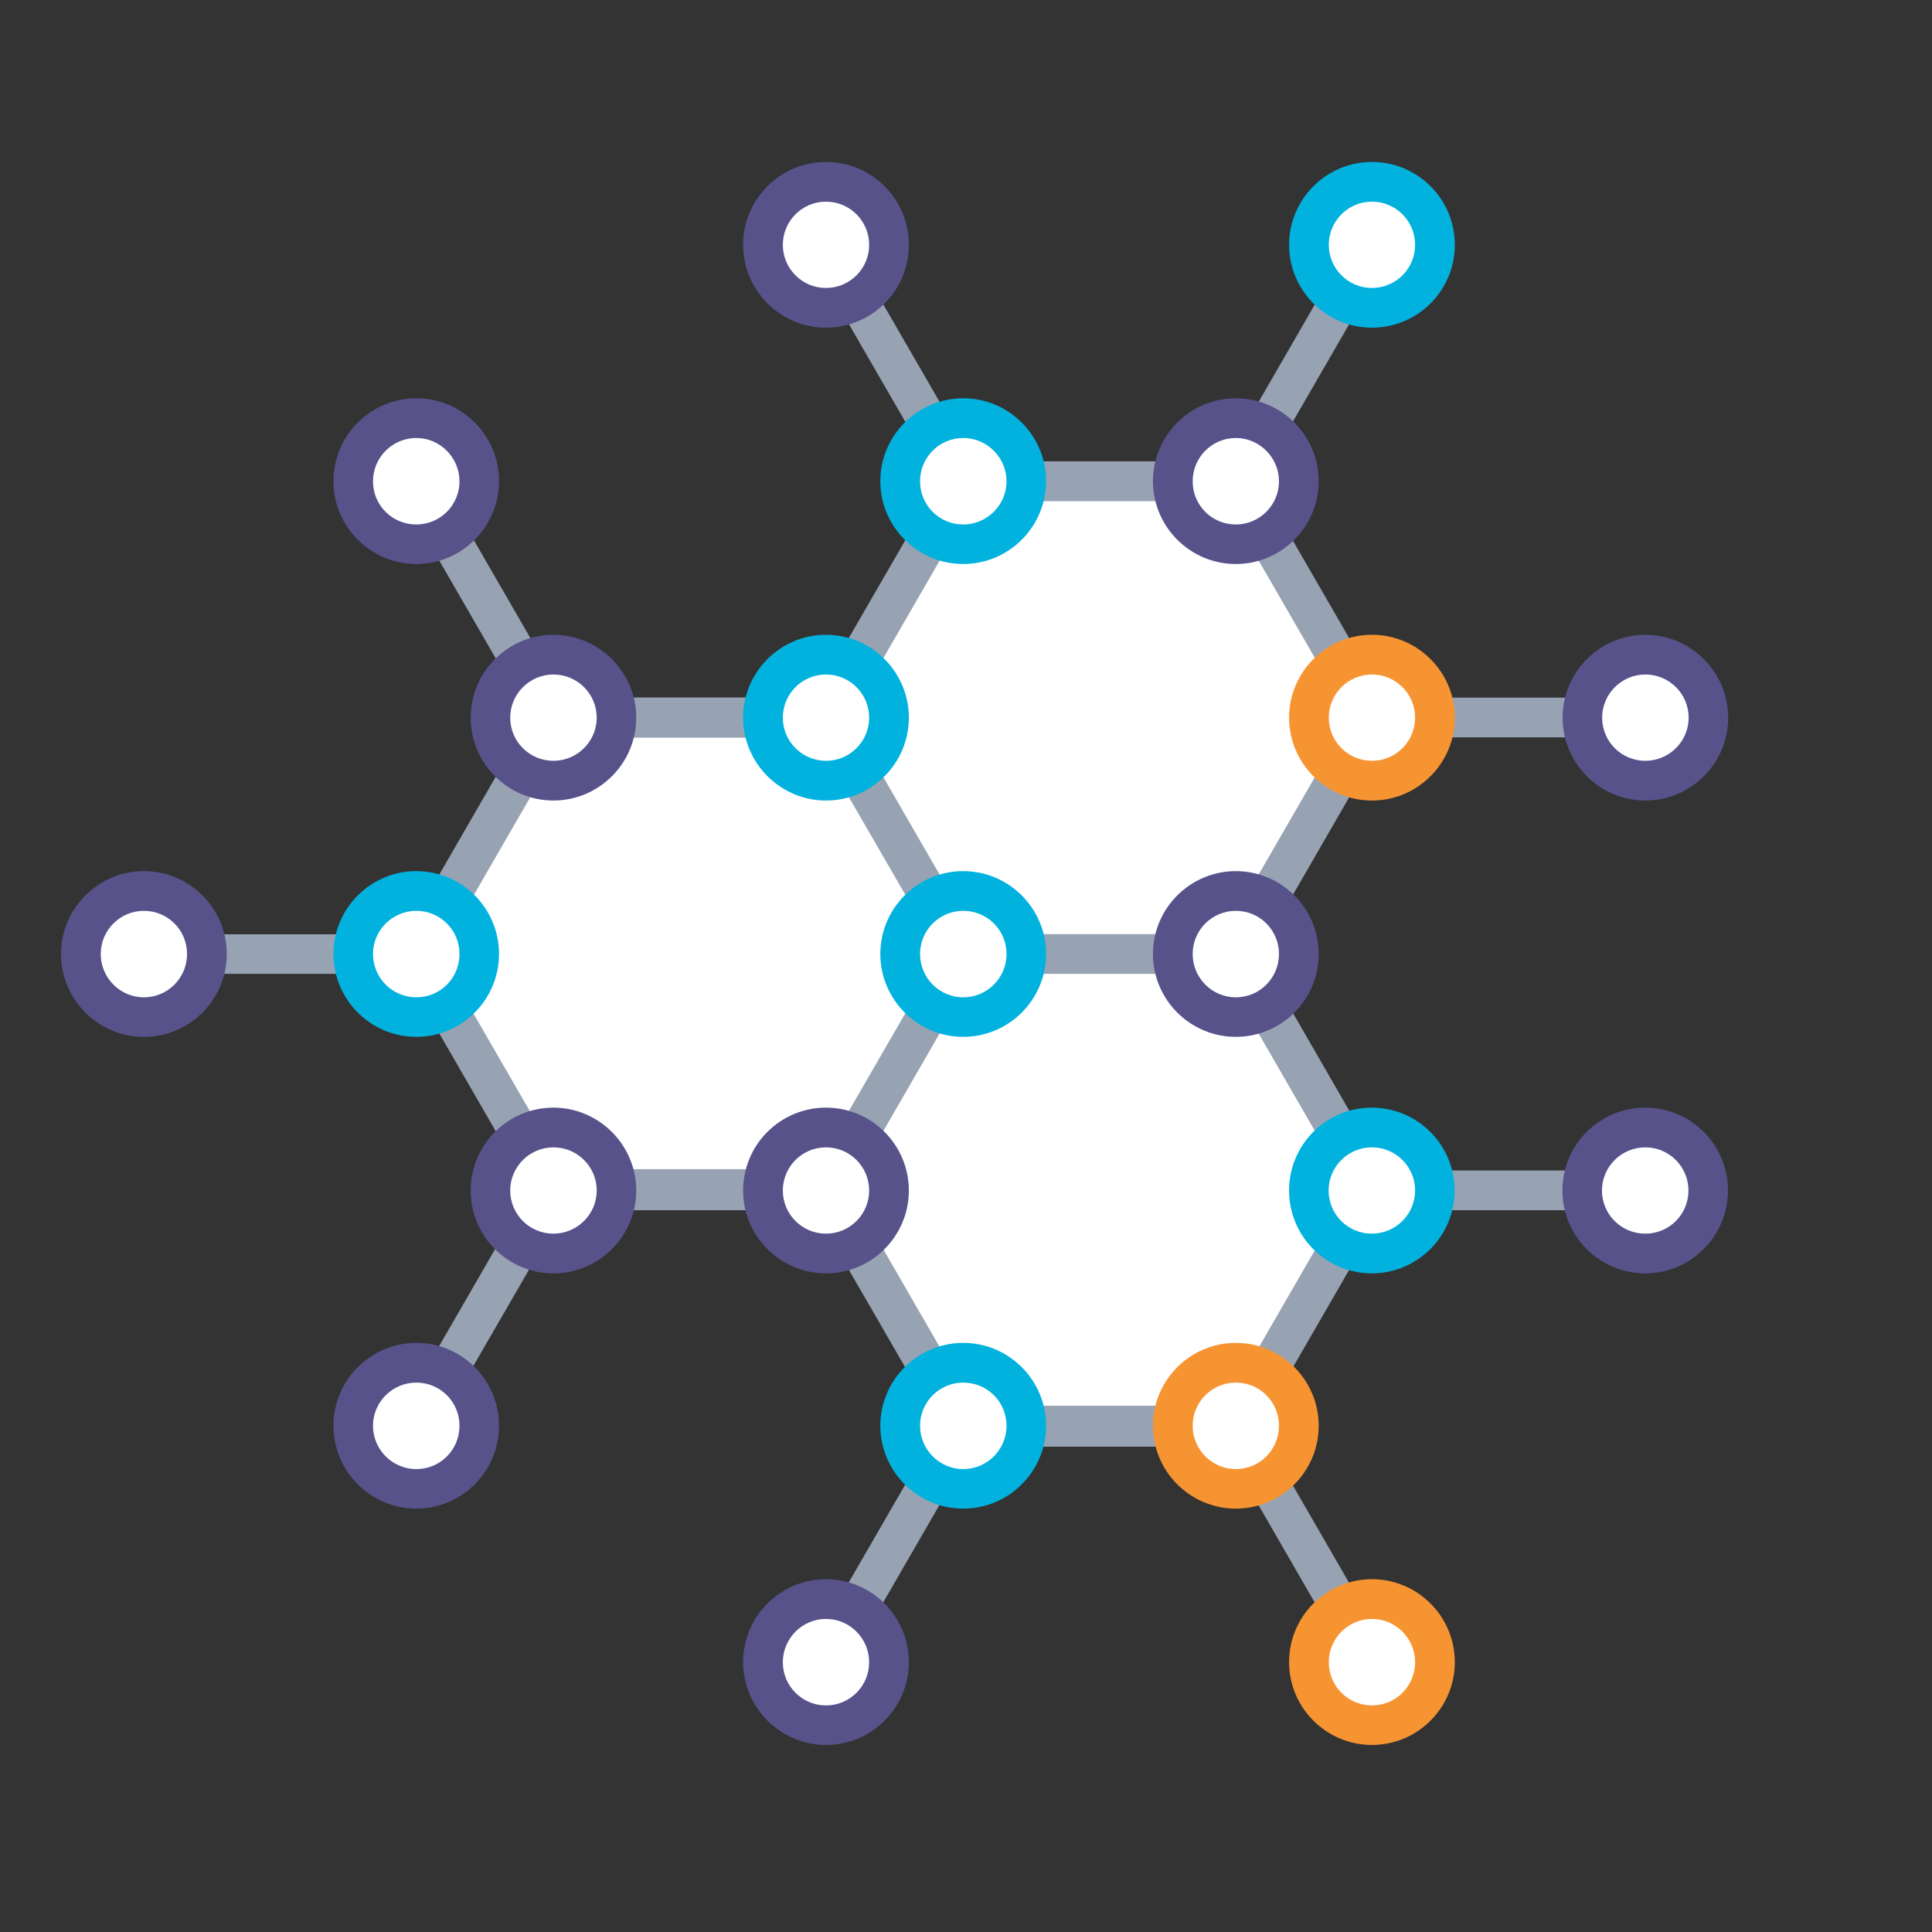 <?xml version="1.0" encoding="UTF-8"?>
<svg xmlns="http://www.w3.org/2000/svg" id="Layer_1" viewBox="0 0 107.01 107.01">
  <rect x="0" y="0" width="107.01" height="107.01" fill="#333333" stroke="none"/>
  <defs>
    <style>.cls-1{fill:#01b2de;}.cls-2{fill:#f79432;}.cls-3{fill:#fff;}.cls-4{fill:#97a2b2;}.cls-5{fill:#58528b;}</style>
  </defs>
  <polygon class="cls-3" points="45.75 39.75 53.31 26.66 68.44 26.66 75.99 39.75 68.44 52.84 53.31 52.84 45.75 39.75"></polygon>
  <path class="cls-4" d="m68.44,53.94h-15.13c-.39,0-.75-.21-.95-.55l-7.56-13.1c-.2-.34-.2-.75,0-1.1l7.56-13.09c.2-.34.56-.55.95-.55h15.13c.39,0,.75.21.95.55l7.56,13.09c.2.34.2.76,0,1.1l-7.56,13.1c-.2.34-.56.55-.95.55Zm-14.49-2.19h13.86l6.93-12-6.93-12h-13.86l-6.93,12,6.93,12Z"></path>
  <polygon class="cls-3" points="45.75 65.94 53.31 52.84 68.44 52.84 75.99 65.94 68.44 79.03 53.31 79.03 45.75 65.94"></polygon>
  <path class="cls-4" d="m68.44,80.13h-15.13c-.39,0-.75-.21-.95-.55l-7.56-13.09c-.2-.34-.2-.76,0-1.1l7.56-13.1c.2-.34.56-.55.95-.55h15.13c.39,0,.75.21.95.55l7.56,13.1c.2.34.2.75,0,1.1l-7.56,13.09c-.2.34-.56.55-.95.55Zm-14.49-2.19h13.86l6.93-12-6.93-12h-13.86l-6.93,12,6.93,12Z"></path>
  <polygon class="cls-3" points="23.06 52.84 30.61 39.75 45.74 39.75 53.29 52.84 45.74 65.94 30.61 65.94 23.06 52.84"></polygon>
  <path class="cls-4" d="m45.74,67.03h-15.12c-.4,0-.75-.21-.95-.54l-7.56-13.1c-.2-.34-.2-.76,0-1.1l7.56-13.1c.2-.34.56-.55.95-.55h15.12c.39,0,.75.21.95.55l7.56,13.1c.2.34.2.76,0,1.1l-7.56,13.1c-.2.34-.56.54-.95.54Zm-14.49-2.19h13.86l6.93-12-6.93-11.99h-13.86l-6.93,11.99,6.93,12Z"></path>
  <path class="cls-4" d="m91.13,67.03h-15.12c-.39,0-.75-.21-.95-.54l-7.56-13.1c-.2-.34-.2-.76,0-1.1l7.56-13.1c.2-.34.56-.55.95-.55h15.12c.61,0,1.09.49,1.09,1.1s-.49,1.1-1.09,1.1h-14.49l-6.92,11.99,6.92,12h14.49c.61,0,1.09.49,1.09,1.1s-.49,1.09-1.09,1.09Z"></path>
  <path class="cls-4" d="m45.74,40.85h-15.12c-.4,0-.75-.21-.95-.55l-7.56-13.1c-.3-.52-.12-1.19.4-1.5.52-.3,1.19-.12,1.49.4l7.25,12.54h13.86l7.25-12.54c.3-.52.97-.71,1.49-.4.53.3.71.97.4,1.5l-7.56,13.1c-.2.34-.56.55-.95.55Z"></path>
  <path class="cls-4" d="m45.73,93.16c-.19,0-.37-.04-.55-.14-.52-.3-.7-.97-.4-1.5l7.25-12.55-6.93-12h-13.86l-7.25,12.54c-.3.53-.97.71-1.49.4-.53-.3-.71-.97-.4-1.5l7.56-13.1c.2-.34.56-.55.95-.55h15.12c.39,0,.75.21.95.55l7.56,13.1c.2.34.2.75,0,1.09l-7.56,13.1c-.2.35-.57.55-.95.55Z"></path>
  <path class="cls-4" d="m23.1,53.94H7.97c-.61,0-1.09-.49-1.09-1.1s.49-1.09,1.09-1.09h14.49l6.93-12-7.25-12.55c-.3-.52-.12-1.19.4-1.5.53-.3,1.2-.12,1.5.4l7.56,13.09c.19.34.19.76,0,1.1l-7.56,13.1c-.2.34-.56.55-.95.55Z"></path>
  <path class="cls-4" d="m68.44,27.75h-15.13c-.39,0-.75-.21-.95-.55l-7.56-13.09c-.3-.52-.12-1.19.4-1.5.52-.3,1.19-.12,1.5.4l7.25,12.55h13.86l7.24-12.55c.3-.52.97-.7,1.5-.4.53.3.7.97.4,1.5l-7.56,13.09c-.2.34-.56.55-.95.55Z"></path>
  <path class="cls-4" d="m75.99,93.16c-.38,0-.75-.2-.95-.55l-7.24-12.55h-13.86l-7.25,12.55c-.3.52-.97.7-1.5.4-.52-.3-.7-.97-.4-1.5l7.56-13.1c.2-.34.56-.55.95-.55h15.13c.39,0,.75.21.95.55l7.56,13.1c.3.52.13,1.19-.4,1.5-.17.1-.36.14-.55.14Z"></path>
  <path class="cls-3" d="m34.14,39.75c0,1.93-1.56,3.49-3.49,3.49s-3.49-1.56-3.49-3.49,1.56-3.49,3.49-3.49,3.49,1.56,3.49,3.49Z"></path>
  <path class="cls-5" d="m30.65,44.34c-2.52,0-4.58-2.06-4.58-4.59s2.06-4.59,4.58-4.59,4.59,2.06,4.59,4.59-2.06,4.59-4.59,4.59Zm0-6.98c-1.31,0-2.39,1.07-2.39,2.39s1.07,2.39,2.39,2.39,2.4-1.07,2.4-2.39-1.07-2.39-2.4-2.39Z"></path>
  <path class="cls-3" d="m26.55,26.66c0,1.93-1.57,3.49-3.49,3.49s-3.49-1.56-3.49-3.49,1.56-3.49,3.49-3.49,3.49,1.56,3.49,3.49Z"></path>
  <path class="cls-5" d="m23.06,31.24c-2.53,0-4.59-2.06-4.59-4.59s2.06-4.59,4.59-4.59,4.58,2.06,4.58,4.59-2.06,4.59-4.58,4.59Zm0-6.98c-1.32,0-2.4,1.07-2.4,2.4s1.07,2.39,2.4,2.39,2.39-1.08,2.39-2.39-1.07-2.4-2.39-2.4Z"></path>
  <path class="cls-3" d="m11.46,52.84c0,1.93-1.56,3.49-3.49,3.49s-3.49-1.56-3.49-3.49,1.57-3.49,3.49-3.49,3.49,1.56,3.49,3.49Z"></path>
  <path class="cls-5" d="m7.97,57.43c-2.53,0-4.59-2.06-4.59-4.59s2.06-4.59,4.59-4.59,4.59,2.06,4.59,4.59-2.06,4.59-4.59,4.59Zm0-6.98c-1.32,0-2.39,1.07-2.39,2.39s1.07,2.4,2.39,2.4,2.39-1.07,2.39-2.4-1.07-2.39-2.39-2.39Z"></path>
  <circle class="cls-3" cx="45.75" cy="39.75" r="3.49"></circle>
  <path class="cls-3" d="m34.14,65.94c0,1.93-1.56,3.49-3.49,3.49s-3.49-1.57-3.49-3.49,1.56-3.49,3.49-3.49,3.49,1.56,3.49,3.49Z"></path>
  <path class="cls-5" d="m30.65,70.53c-2.52,0-4.58-2.05-4.58-4.59s2.06-4.59,4.58-4.59,4.59,2.06,4.59,4.59-2.06,4.59-4.59,4.59Zm0-6.98c-1.31,0-2.39,1.07-2.39,2.39s1.07,2.39,2.39,2.39,2.4-1.07,2.4-2.39-1.07-2.39-2.4-2.39Z"></path>
  <path class="cls-3" d="m49.24,65.94c0,1.93-1.56,3.49-3.49,3.49s-3.49-1.57-3.49-3.49,1.57-3.49,3.49-3.49,3.49,1.56,3.49,3.49Z"></path>
  <path class="cls-5" d="m45.75,70.53c-2.52,0-4.59-2.05-4.59-4.59s2.06-4.59,4.59-4.59,4.59,2.06,4.59,4.59-2.06,4.59-4.59,4.59Zm0-6.98c-1.32,0-2.39,1.07-2.39,2.39s1.07,2.39,2.39,2.39,2.39-1.07,2.39-2.39-1.07-2.39-2.39-2.39Z"></path>
  <path class="cls-3" d="m79.47,65.94c0,1.93-1.56,3.49-3.49,3.49s-3.49-1.57-3.49-3.49,1.56-3.49,3.49-3.49,3.49,1.56,3.49,3.49Z"></path>
  <path class="cls-1" d="m75.98,70.53c-2.53,0-4.58-2.05-4.58-4.59s2.05-4.59,4.58-4.59,4.59,2.06,4.59,4.59-2.06,4.59-4.59,4.59Zm0-6.98c-1.31,0-2.39,1.07-2.39,2.39s1.07,2.39,2.39,2.39,2.4-1.07,2.4-2.39-1.07-2.39-2.4-2.39Z"></path>
  <path class="cls-3" d="m56.78,52.84c0,1.93-1.56,3.49-3.49,3.49s-3.49-1.56-3.49-3.49,1.56-3.49,3.49-3.49,3.49,1.56,3.49,3.49Z"></path>
  <path class="cls-3" d="m26.55,52.84c0,1.93-1.57,3.49-3.49,3.49s-3.49-1.56-3.49-3.49,1.56-3.49,3.49-3.49,3.49,1.56,3.49,3.49Z"></path>
  <path class="cls-1" d="m23.06,57.43c-2.53,0-4.59-2.06-4.59-4.59s2.06-4.59,4.59-4.59,4.58,2.06,4.58,4.59-2.06,4.59-4.58,4.59Zm0-6.98c-1.32,0-2.4,1.07-2.4,2.39s1.07,2.4,2.4,2.4,2.39-1.07,2.39-2.4-1.07-2.39-2.39-2.39Z"></path>
  <path class="cls-3" d="m56.84,26.66c0,1.93-1.56,3.49-3.49,3.49s-3.49-1.56-3.49-3.49,1.56-3.49,3.49-3.49,3.49,1.56,3.49,3.49Z"></path>
  <path class="cls-1" d="m53.35,31.24c-2.52,0-4.59-2.06-4.59-4.59s2.06-4.59,4.59-4.59,4.59,2.06,4.59,4.59-2.06,4.59-4.59,4.59Zm0-6.98c-1.32,0-2.39,1.07-2.39,2.4s1.07,2.39,2.39,2.39,2.4-1.08,2.4-2.39-1.07-2.4-2.4-2.4Z"></path>
  <path class="cls-3" d="m71.94,26.66c0,1.93-1.56,3.49-3.49,3.49s-3.49-1.56-3.49-3.49,1.57-3.49,3.49-3.49,3.49,1.56,3.49,3.49Z"></path>
  <path class="cls-5" d="m68.45,31.24c-2.53,0-4.59-2.06-4.59-4.59s2.06-4.59,4.59-4.59,4.59,2.06,4.59,4.59-2.06,4.59-4.59,4.59Zm0-6.98c-1.32,0-2.39,1.07-2.39,2.4s1.07,2.39,2.39,2.39,2.39-1.08,2.39-2.39-1.07-2.4-2.39-2.4Z"></path>
  <path class="cls-3" d="m79.48,13.56c0,1.93-1.56,3.49-3.49,3.49s-3.49-1.56-3.49-3.49,1.56-3.49,3.49-3.49,3.49,1.56,3.49,3.49Z"></path>
  <path class="cls-1" d="m75.99,18.15c-2.53,0-4.59-2.06-4.59-4.59s2.06-4.59,4.59-4.59,4.59,2.05,4.59,4.59-2.06,4.59-4.59,4.59Zm0-6.98c-1.32,0-2.39,1.07-2.39,2.39s1.07,2.39,2.39,2.39,2.39-1.07,2.39-2.39-1.07-2.39-2.39-2.39Z"></path>
  <path class="cls-3" d="m49.24,13.56c0,1.93-1.56,3.49-3.49,3.49s-3.49-1.56-3.49-3.49,1.57-3.49,3.49-3.49,3.49,1.56,3.49,3.49Z"></path>
  <path class="cls-5" d="m45.75,18.15c-2.52,0-4.59-2.06-4.59-4.59s2.06-4.59,4.59-4.59,4.59,2.05,4.59,4.59-2.06,4.59-4.59,4.59Zm0-6.98c-1.32,0-2.39,1.07-2.39,2.39s1.07,2.39,2.39,2.39,2.39-1.07,2.39-2.39-1.07-2.39-2.39-2.39Z"></path>
  <path class="cls-3" d="m42.26,92.06c0-1.93,1.57-3.49,3.49-3.49s3.49,1.56,3.49,3.49-1.56,3.49-3.49,3.49-3.49-1.57-3.49-3.49Z"></path>
  <path class="cls-5" d="m45.75,96.65c-2.52,0-4.59-2.06-4.59-4.59s2.06-4.59,4.59-4.59,4.59,2.06,4.59,4.59-2.06,4.59-4.59,4.59Zm0-6.98c-1.32,0-2.39,1.08-2.39,2.4s1.07,2.39,2.39,2.39,2.39-1.07,2.39-2.39-1.07-2.4-2.39-2.4Z"></path>
  <path class="cls-3" d="m72.5,92.06c0-1.93,1.56-3.49,3.49-3.49s3.49,1.56,3.49,3.49-1.56,3.49-3.49,3.49-3.49-1.57-3.49-3.49Z"></path>
  <path class="cls-2" d="m75.99,96.65c-2.53,0-4.59-2.06-4.59-4.59s2.06-4.59,4.59-4.59,4.59,2.06,4.59,4.59-2.06,4.59-4.59,4.59Zm0-6.98c-1.32,0-2.39,1.08-2.39,2.4s1.07,2.39,2.39,2.39,2.39-1.07,2.39-2.39-1.07-2.4-2.39-2.4Z"></path>
  <path class="cls-3" d="m56.84,52.84c0,1.93-1.56,3.49-3.49,3.49s-3.49-1.56-3.49-3.49,1.56-3.49,3.49-3.49,3.49,1.56,3.49,3.49Z"></path>
  <path class="cls-1" d="m53.35,57.43c-2.52,0-4.59-2.06-4.59-4.59s2.06-4.59,4.59-4.59,4.59,2.06,4.59,4.59-2.06,4.59-4.59,4.59Zm0-6.98c-1.32,0-2.39,1.07-2.39,2.39s1.07,2.4,2.39,2.4,2.4-1.07,2.4-2.4-1.07-2.39-2.4-2.39Z"></path>
  <path class="cls-3" d="m71.94,52.84c0,1.93-1.56,3.49-3.49,3.49s-3.49-1.56-3.49-3.49,1.57-3.49,3.49-3.49,3.49,1.56,3.49,3.49Z"></path>
  <path class="cls-5" d="m68.45,57.43c-2.53,0-4.59-2.06-4.59-4.59s2.06-4.59,4.59-4.59,4.59,2.06,4.59,4.59-2.06,4.59-4.59,4.59Zm0-6.98c-1.32,0-2.39,1.07-2.39,2.39s1.07,2.4,2.39,2.4,2.39-1.07,2.39-2.4-1.07-2.39-2.39-2.39Z"></path>
  <path class="cls-3" d="m56.84,78.97c0,1.93-1.56,3.49-3.49,3.49s-3.49-1.56-3.49-3.49,1.56-3.49,3.49-3.49,3.49,1.57,3.49,3.49Z"></path>
  <path class="cls-1" d="m53.35,83.56c-2.52,0-4.59-2.06-4.59-4.59s2.06-4.59,4.59-4.59,4.59,2.06,4.59,4.59-2.06,4.59-4.59,4.59Zm0-6.98c-1.32,0-2.39,1.07-2.39,2.39s1.07,2.4,2.39,2.4,2.4-1.07,2.4-2.4-1.07-2.39-2.4-2.39Z"></path>
  <path class="cls-3" d="m26.55,78.97c0,1.93-1.57,3.49-3.49,3.49s-3.49-1.56-3.49-3.49,1.56-3.49,3.49-3.49,3.49,1.57,3.49,3.49Z"></path>
  <path class="cls-5" d="m23.06,83.56c-2.53,0-4.59-2.06-4.59-4.59s2.06-4.59,4.59-4.59,4.58,2.06,4.58,4.59-2.06,4.59-4.58,4.59Zm0-6.98c-1.32,0-2.4,1.07-2.4,2.39s1.07,2.4,2.4,2.4,2.39-1.07,2.39-2.4-1.07-2.39-2.39-2.39Z"></path>
  <path class="cls-3" d="m71.94,78.97c0,1.93-1.56,3.49-3.49,3.49s-3.49-1.56-3.49-3.49,1.57-3.49,3.49-3.49,3.49,1.57,3.49,3.49Z"></path>
  <path class="cls-2" d="m68.45,83.56c-2.53,0-4.59-2.06-4.59-4.59s2.06-4.59,4.59-4.59,4.59,2.06,4.59,4.59-2.06,4.59-4.59,4.59Zm0-6.98c-1.32,0-2.39,1.07-2.39,2.39s1.07,2.4,2.39,2.4,2.39-1.07,2.39-2.4-1.07-2.39-2.39-2.39Z"></path>
  <circle class="cls-3" cx="75.99" cy="39.75" r="3.49"></circle>
  <path class="cls-2" d="m75.99,44.34c-2.53,0-4.59-2.06-4.59-4.59s2.06-4.59,4.59-4.59,4.59,2.06,4.59,4.59-2.06,4.59-4.59,4.59Zm0-6.98c-1.32,0-2.39,1.07-2.39,2.39s1.07,2.39,2.39,2.39,2.39-1.07,2.39-2.39-1.07-2.39-2.39-2.39Z"></path>
  <path class="cls-3" d="m94.61,65.94c0,1.93-1.56,3.49-3.49,3.49s-3.49-1.57-3.49-3.49,1.56-3.49,3.49-3.49,3.49,1.56,3.49,3.49Z"></path>
  <path class="cls-5" d="m91.13,70.53c-2.53,0-4.59-2.05-4.59-4.59s2.06-4.59,4.59-4.59,4.58,2.06,4.58,4.59-2.06,4.59-4.58,4.59Zm0-6.98c-1.32,0-2.4,1.07-2.4,2.39s1.07,2.39,2.4,2.39,2.39-1.07,2.39-2.39-1.07-2.39-2.39-2.39Z"></path>
  <path class="cls-3" d="m94.62,39.75c0,1.93-1.56,3.49-3.49,3.49s-3.49-1.56-3.49-3.49,1.56-3.49,3.49-3.49,3.49,1.56,3.49,3.49Z"></path>
  <path class="cls-5" d="m91.13,44.34c-2.52,0-4.58-2.06-4.58-4.59s2.06-4.59,4.58-4.59,4.59,2.06,4.59,4.59-2.06,4.59-4.59,4.59Zm0-6.98c-1.31,0-2.39,1.07-2.39,2.39s1.07,2.39,2.39,2.39,2.4-1.07,2.4-2.39-1.07-2.39-2.4-2.39Z"></path>
  <circle class="cls-3" cx="45.75" cy="39.75" r="3.49"></circle>
  <path class="cls-1" d="m45.75,44.34c-2.52,0-4.59-2.06-4.59-4.59s2.06-4.59,4.59-4.59,4.59,2.06,4.59,4.59-2.06,4.59-4.59,4.59Zm0-6.98c-1.32,0-2.39,1.07-2.39,2.39s1.07,2.39,2.39,2.39,2.39-1.07,2.39-2.39-1.07-2.39-2.39-2.39Z"></path>
</svg>
